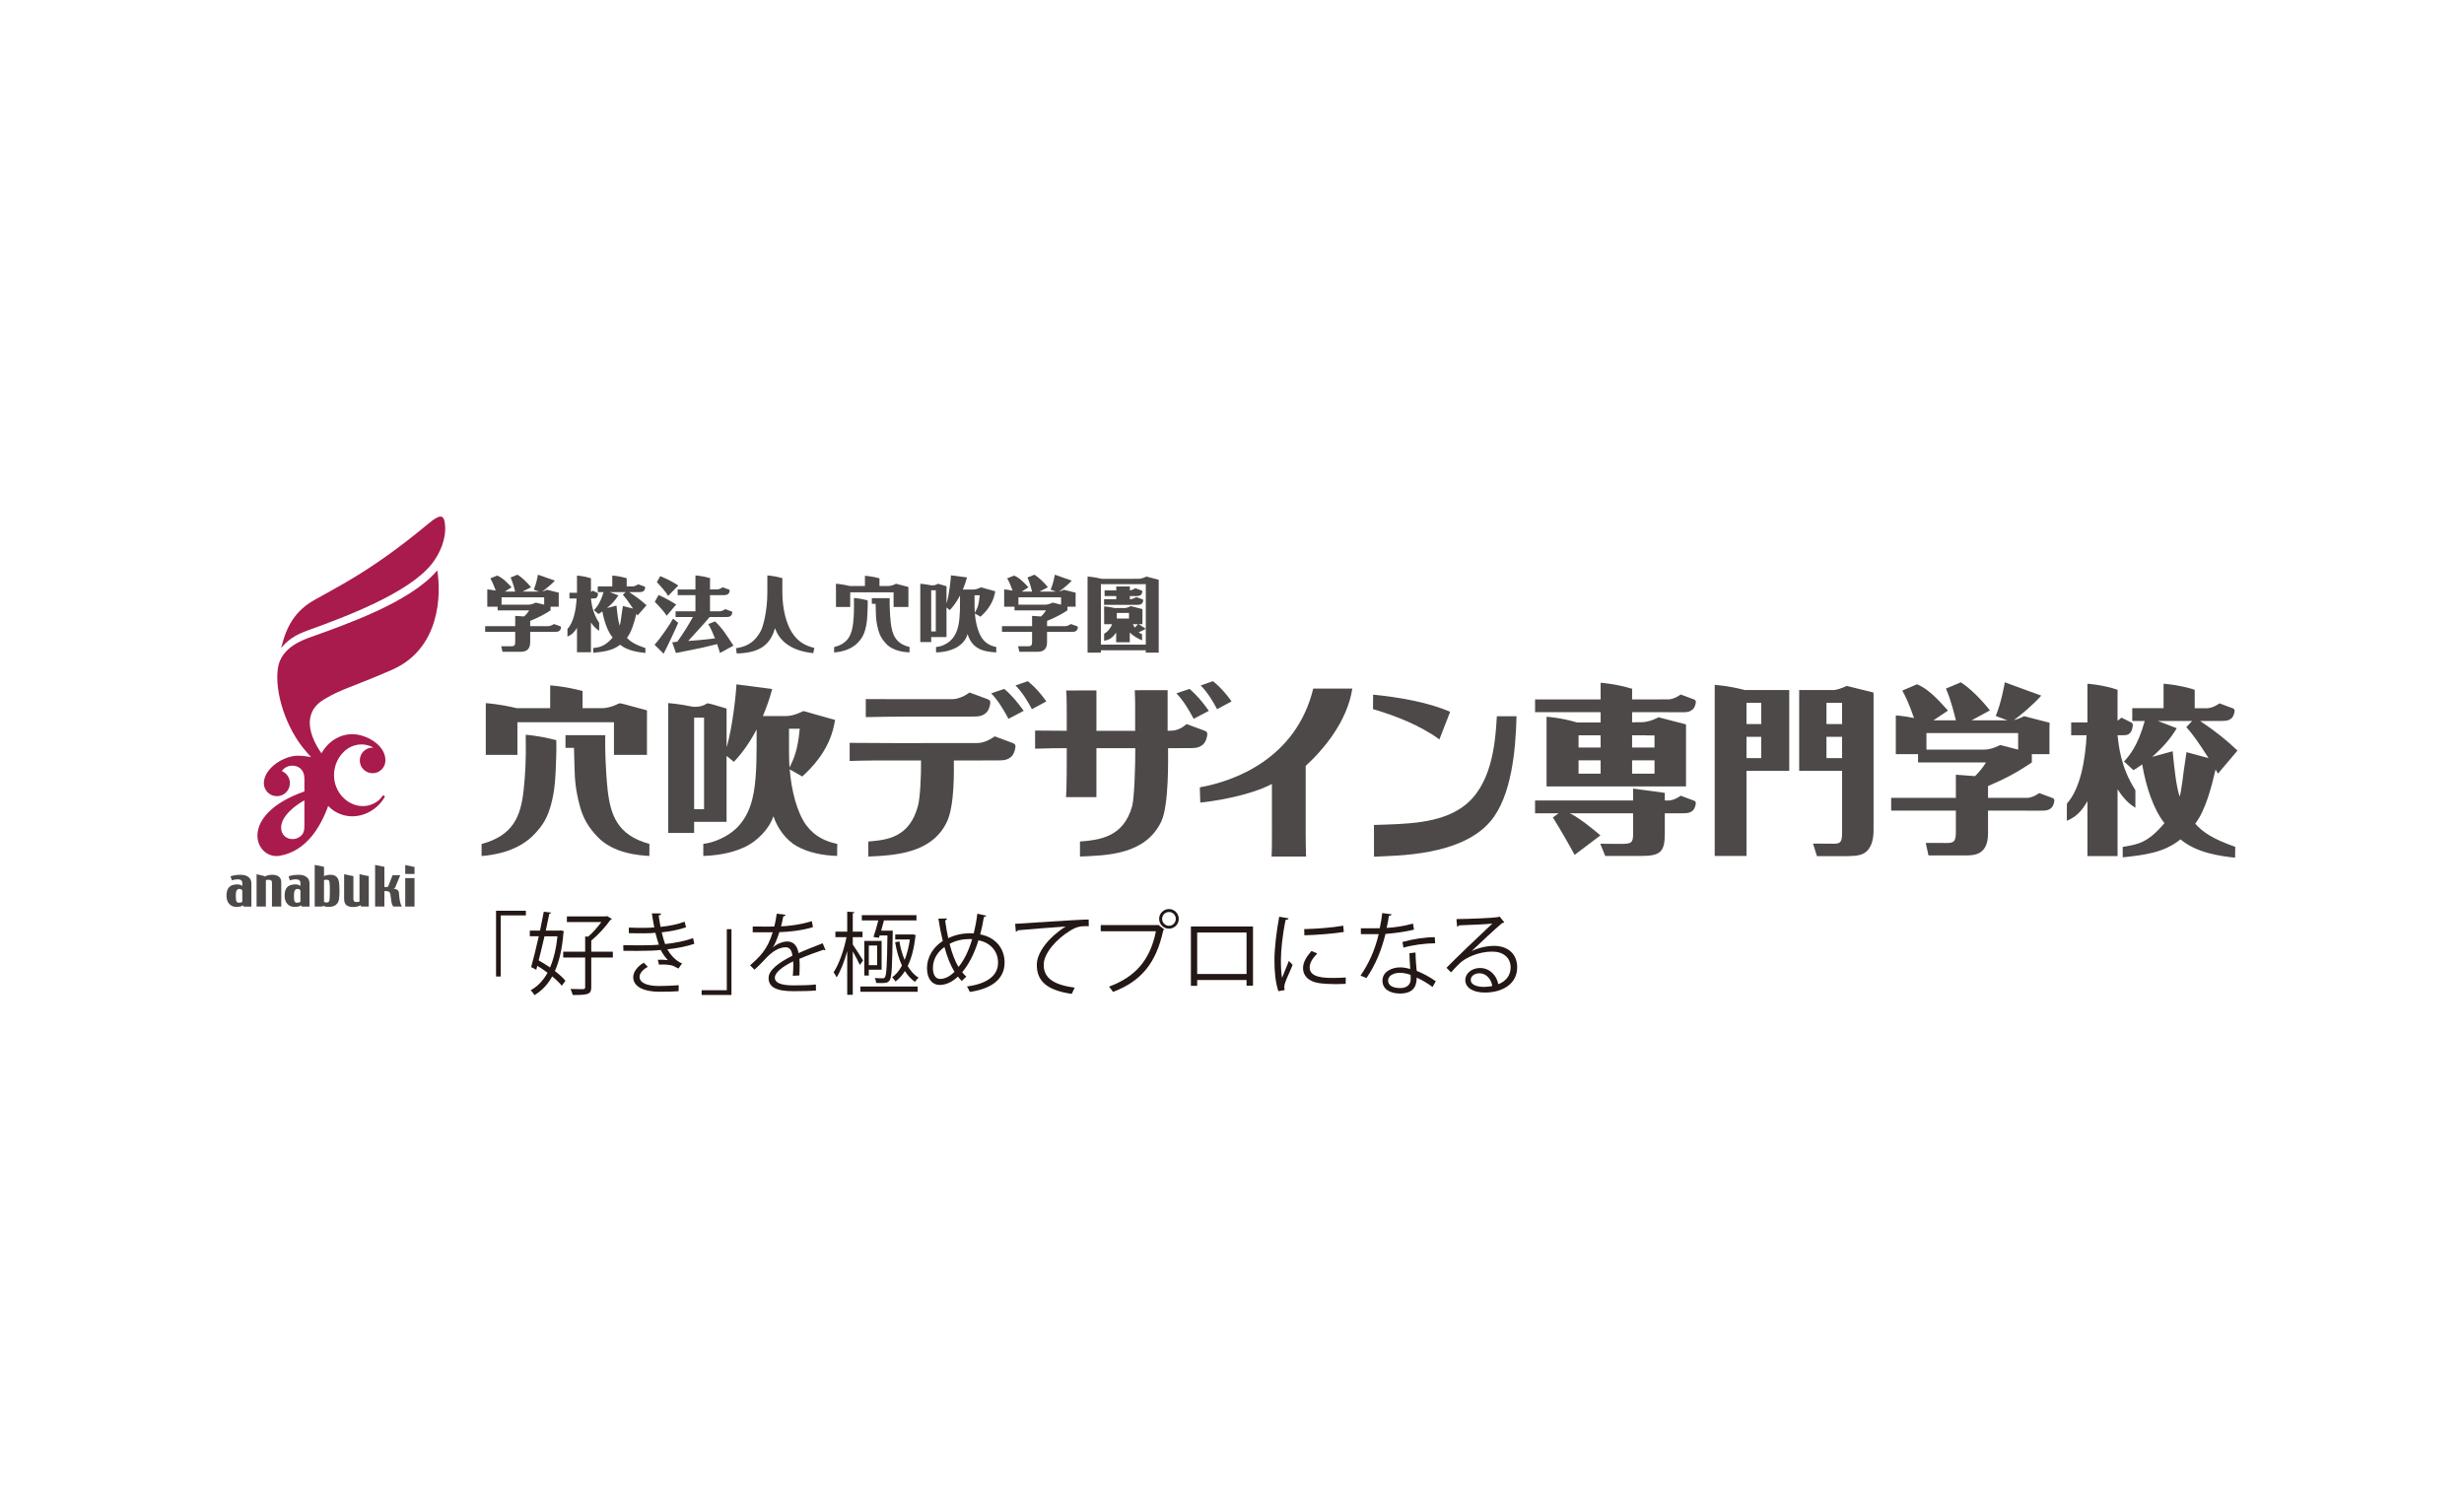 <?xml version="1.0" encoding="UTF-8"?>
<svg id="_x34_46-237" xmlns="http://www.w3.org/2000/svg" width="282" height="173" version="1.1" viewBox="0 0 282 173">
  <!-- Generator: Adobe Illustrator 29.7.1, SVG Export Plug-In . SVG Version: 2.1.1 Build 8)  -->
  <defs>
    <style>
      .st0 {
        fill: #4c4948;
      }

      .st1 {
        fill: #231815;
      }

      .st2 {
        fill: #a91b4c;
      }
    </style>
  </defs>
  <g>
    <g>
      <g>
        <path class="st0" d="M136.127,78.84l-1.491.505c.834.852,1.539,2.088,1.976,2.916l1.74-.912c-.689-.955-1.346-1.78-2.226-2.509Z"/>
        <path class="st0" d="M140.949,80.265c-.69-.955-1.242-1.583-2.124-2.312l-1.406.488c.834.85,1.435,1.889,1.872,2.718l1.657-.894Z"/>
        <path class="st0" d="M114.931,78.84l-1.49.505c.834.852,1.539,2.088,1.976,2.916l1.741-.912c-.69-.955-1.346-1.78-2.226-2.509Z"/>
        <path class="st0" d="M119.752,80.265c-.688-.955-1.241-1.583-2.122-2.312l-1.405.488c.833.85,1.434,1.889,1.873,2.718l1.655-.894Z"/>
        <path class="st0" d="M108.926,82.006h2.284c.824,0,1.21-.046,1.651-.431.307-.268.436-.783.473-1.094.018-.154-.001-.233-.075-.318-.071-.085-.217-.143-.217-.143l-2.081-.769s-.957.746-1.941.764c-3.735.005-9.353,0-9.933-.014v2.068c.887-.024,3.15-.062,4.677-.062h5.163Z"/>
        <path class="st0" d="M115.922,85.037l-2.081-.769s-.957.749-1.943.766c-.196,0-.409,0-.628.003h-.759.003c-4.507.016-12.25.005-13.272-.023v2.074c1.32-.062,3.74-.062,4.316-.062h3.856c.012,1.901-.106,4.252-.353,5.202-.99,3.662-3.555,3.893-5.686,4.078v1.718c2.988-.135,7.288-.327,9.008-3.996.892-1.9.784-5.947.784-7.002h3.194c.096,0,.193,0,.288-.003h1.442c.823,0,1.21-.044,1.651-.428.306-.271.436-.786.471-1.098.018-.152-.001-.233-.073-.316-.073-.083-.217-.143-.217-.143Z"/>
        <path class="st0" d="M137.318,90.104l.052,1.748c3.583-.393,6.627-1.29,8.198-2.132l.003,5.507c0,.539,0,2.316-.042,2.794h3.945c-.021-.478-.041-2.276-.041-2.812v-7.558c2.041-1.87,4.751-5.064,5.337-8.848h-4.471c-1.952,8.012-9.006,10.595-12.98,11.301Z"/>
        <path class="st0" d="M167.405,92.341c-2.695,1.926-6.461,1.953-10.159,2.068l.008,3.632c2.597-.138,9.936-.064,13.322-4.044,2.427-2.856,2.895-8.19,2.987-12.032h-2.249c-.184,3.309-.628,8.032-3.91,10.377Z"/>
        <path class="st0" d="M165.964,81.462c-2.518-1.116-6.078-1.701-8.814-1.966l-.013,1.654c2.608.773,5.388,1.857,7.6,3.47l1.227-3.158Z"/>
        <path class="st0" d="M137.699,85.183c.306-.265.435-.783.472-1.094.018-.153-.001-.232-.075-.315-.072-.086-.217-.144-.217-.144l-2.081-.769s-.758.753-1.741.763c-.137,0-.274.004-.425.004v-4.648c-.958,0-3.756.008-3.756.008.041.664.041,1.986.041,2.108v2.539c-1.256.003-3.177.003-4.433.003v-4.628c-.58,0-3.459.01-3.459.01.062.661.062,2.316.062,2.73v1.882c-1.573-.006-3.224-.012-3.621-.026v2.075c1.057-.048,2.839-.057,3.621-.061v1.489c0,.124,0,3.247-.083,4.113h3.479v-5.602h4.448c.013,1.899-.105,5.655-.353,6.608-.991,3.659-3.846,3.893-5.977,4.078v1.718c2.988-.135,7.461-.157,9.299-3.996.906-1.891.783-7.353.783-8.407h1.185c.089,0,.176-.002.263-.002h.915c.824,0,1.21-.046,1.651-.432Z"/>
      </g>
      <path class="st0" d="M63.67,84.704c-2.179-.552-3.501-.613-3.501-.613v.842l.008.003c.023,1.768-.028,3.481-.25,5.509-.322,2.942-1.172,5.171-4.809,6.142l-.005,1.377c1.555-.122,4.259-.569,6.102-2.554.977-1.04,1.439-1.874,1.818-3.218.487-1.729.542-3.127.625-5.603.029-.838.02-1.27.009-1.777l.002-.107Z"/>
      <path class="st0" d="M59.216,82.653h11.049v3.735h3.779v-4.712c.018-.217-.004-.384-.004-.384l-2.617-.707s-.389-.104-.511-.094c-.121.012-.164.064-.392.163-.373.165-.981.38-1.591.389h-2.256v-1.958h-.003v-.008c-2.046-.55-3.699-.641-3.699-.641v.649h-.003v1.958h-3.828c-2.033-.488-3.542-.575-3.542-.575v.575h-.001v5.344h3.62v-3.735Z"/>
      <path class="st0" d="M69.532,90.283c-.231-2.117-.293-4.942-.263-5.554h-.004c.004-.183.005-.379.005-.595h-4.55v1.454h.971c.005.233.038,1.218.068,2.414.027,1.071.096,2.4.618,4.298.38,1.386.974,2.366,1.971,3.427,1.844,1.986,4.88,2.158,5.971,2.23l.005-1.379c-3.711-1.008-4.471-3.352-4.793-6.295Z"/>
      <path class="st0" d="M92.29,94.455c-1.075-1.451-1.719-3.994-1.908-6.409l1.435.817c1.029-.937,3.03-2.912,3.638-5.866.06-.299.086-.418.107-.553.005-.031.009-.053.009-.053,0,0-2.212-.619-2.571-.722-.36-.103-1.016-.32-1.096-.281-.078.04-.211.121-.57.259-.378.147-.887.299-1.398.299h-2.623c.47-1.17.736-1.865,1.064-3.096l-4.096-.531c0,.739-.45,5.056-1.125,7.188v-4.177c.01-.14.004-.241.004-.241l-1.571-.467s-.609-.155-.655-.131c-.066.034-.103.081-.331.187-.209.098-.512.189-.885.204h-.409c-1.663-.347-2.83-.415-2.83-.415v1.655h.001v13.2h2.962v-1.27h3.713v-7.543l.839.677c.491-.531,1.515-1.638,2.6-3.707v1.906c0,1.355-.029,2.532-.127,3.703-.17,2.027-.593,4.277-2.362,5.859-.872.779-2.329,1.486-3.613,1.63v1.379c2.267-.073,3.809-.553,4.933-1.113,1.195-.6,2.587-1.919,3.096-3.435.433,1.355,1.445,2.734,2.663,3.422,1.366.774,3.092,1.081,4.625,1.122l.013-1.375c-1.402-.282-2.62-.898-3.532-2.124ZM79.442,92.6v-10.472h1.136v10.472h-1.136ZM90.301,85.479v-2.079h1.228c-.244,2.566-.666,3.368-1.166,4.441-.062-.799-.062-1.686-.062-2.362Z"/>
      <path class="st0" d="M193.868,91.625l-1.517-.563s-.61.475-1.277.546h-.541v-.871l-3.624-.489v1.36h-11.223v1.465h2.703l-.666.475c.959,1.538,1.951,3.284,2.487,4.285l2.954-2.229c-.842-.724-2.425-2.017-3.503-2.531h7.248v2.267c0,1.135-.157,1.236-1.489,1.236-1.331,0-2.275-.022-2.275-.022l.572,1.404h4.053c2.273,0,2.763-.453,2.763-2.579v-2.306h1.997c.602,0,.884-.032,1.205-.313.224-.197.318-.571.345-.799.014-.113-.001-.169-.054-.232-.054-.06-.159-.104-.159-.104Z"/>
      <path class="st0" d="M193.868,80.042l-1.517-.564s-.716.561-1.443.561h-.989l.002.005h-3.129v-.6l.002-.618c-1.958-.595-3.605-.687-3.605-.687v1.905h-7.502v1.461h7.502v1.176h-2.693c-1.91-.566-3.495-.655-3.495-.655v7.971h15.96v-6.736h-.002c.015-.208-.004-.362-.004-.362l-3.139-.813s-.994.569-1.985.569c-.2,0-.587,0-1.038.003v-1.153h4.072l.005.007h1.666c.6,0,.88-.053,1.202-.337.224-.194.318-.571.345-.798.014-.114-.001-.172-.054-.233-.054-.061-.159-.103-.159-.103ZM183.188,88.537h-2.526v-1.526h2.526v1.526ZM183.188,85.546h-2.526v-1.399h2.526v1.399ZM189.357,88.537h-2.565v-1.526h2.565v1.526ZM186.791,85.546v-1.399h1.608l.051.017h.906v1.382h-2.565Z"/>
      <path class="st0" d="M196.248,78.381v.585h-.003v18.987h3.64v-9.737h4.89v-9.25h-5.101c-1.895-.505-3.425-.585-3.425-.585ZM201.571,86.755h-1.687v-2.431h1.687v2.431ZM201.571,82.863h-1.687v-2.431h1.687v2.431Z"/>
      <path class="st0" d="M214.405,79.248l-3.059-.755s-.641.344-1.396.474h-4.037v.057h-.029l.029.012v9.181h4.912v6.999c0,1.071-.144,1.34-.884,1.34-.576,0-2.447-.017-2.447-.017l.452,1.439h3.023c.842,0,1.727,0,2.283-.288.924-.476,1.172-1.61,1.172-2.683v-15.563h-.008c-.001-.117-.01-.198-.01-.198ZM210.824,86.755h-1.789v-2.431h1.789v2.431ZM210.824,82.863h-1.789v-2.431h1.789v2.431Z"/>
      <path class="st0" d="M234.9,91.323l-1.519-.564s-.604.469-1.267.547h-4.588v-1.349c1.979-.846,3.272-1.526,5.013-2.701v-.948h2.017v-3.14c.034-.251.009-.454.009-.454l-2.913-.755s-.522.298-1.17.446c.706-.475,2.345-1.887,3.135-2.796l-4.171-1.526c-.078.451-.411,2.327-1.037,3.852l1.331.497h-4.092l2.094-1.134c-1-1.257-2.212-2.493-3.33-3.214l-1.704.721c.606,1.339,1.077,3.381,1.136,3.628h-2.566l1.665-1.112c-.686-.724-2.018-2.392-3.545-3.012l-1.683.725c.442.775.835,1.706,1.338,3.136-1.218-.248-2.08-.298-2.08-.298v.562h-.002v3.876h2.545v.948h7.774c-.293.474-.703,1.029-1.253,1.565l-2.193-.164v2.649h-7.404v1.462h7.404v2.526c0,1.031-.275,1.175-1.038,1.175-.627,0-2.408-.004-2.408-.004l.313,1.429h4.172c.999,0,2.643,0,2.643-2.517v-2.609h4.37v.003h1.666c.6,0,.885-.031,1.203-.314.226-.195.319-.571.348-.799.012-.113-.002-.172-.054-.232-.053-.064-.16-.104-.16-.104ZM220.475,83.893h10.498v1.897l-2.057-.532s-.925.53-1.844.53c-.65,0-3.458.002-3.458.002h.002-3.14v-1.897Z"/>
      <path class="st0" d="M251.241,94.263c1.195-1.567,1.859-4.207,2.33-6.207.155.291.176.331.273.474l2.232-2.635c-1.312-1.24-2.468-2.168-4.269-3.383h2.238l.007-.006h.143c.6,0,.882-.034,1.205-.314.222-.196.318-.572.343-.8.014-.112,0-.169-.055-.232-.052-.062-.158-.103-.158-.103l-1.518-.565s-.668.523-1.372.556h-1.46v-1.943l-.005-.003v-.167c-1.904-.596-3.551-.687-3.551-.687v.14h-.008v2.658h-3.583v1.464h1.429c-.803,2.908-1.783,3.979-2.37,4.638l1.078.991c.352-.208.569-.351.999-.661.449,2.618,1.312,5.176,2.547,6.722-1.999,2.371-3.14,2.431-4.777,2.722l.006,1.193c2.326-.263,4.654-.472,6.61-2.059,1.861,1.565,4.498,1.902,6.243,2.1l.025-1.241c-2.508-.876-3.72-1.664-4.582-2.655ZM249.929,88.2c-.041.207-.256,2.271-.472,2.971-.411-1.256-.606-3.239-.801-5.198l-2.351.642c1.094-.949,2.074-2.019,2.82-3.276l-2.155-.826h3.917l-.667.701c.667.74,1.253,1.525,2.546,3.544l-2.525-.68c-.059.33-.274,1.816-.313,2.123Z"/>
      <path class="st0" d="M244.391,92.444v-2.017c-1.744-2.7-1.906-5.233-2.042-6.265v-.021h.578c.452,0,.664-.034.906-.315.168-.196.24-.573.26-.8.009-.112,0-.169-.04-.229-.04-.062-.118-.107-.118-.107l-1.144-.562s-.183.189-.442.346v-2.924l.004-.614c-1.802-.596-3.448-.687-3.448-.687v.14h-.003v4.285h-1.859v1.466h1.762c-.04,1.163-.244,2.936-.598,4.324-.352,1.386-.886,2.661-1.654,3.496l-.012,1.971c.996-.413,1.655-1.009,2.362-2.247v6.289h3.448v-7.65c.743,1.154,1.316,1.662,2.042,2.12Z"/>
      <g>
        <g>
          <path class="st2" d="M33.369,73.051c.576-.4,1.141-.653,2.046-.977,3.861-1.396,11.44-4.193,14.051-7.604.878-1.149,1.627-2.781,1.463-4.457-.114-1.178-.585-1.178-1.866-.112-6.548,5.444-10.356,7.197-13.118,8.783-2.124,1.219-3.161,2.911-3.769,5.499.275-.371.655-.761,1.192-1.132Z"/>
          <path class="st2" d="M50.039,65.281c-3.089,3.675-10.714,6.268-14.473,7.628-.859.31-3.378,1.157-3.751,3.504-.432,2.733.897,6.943,3.216,9.59l.565.643-.335-.057c-.346-.062-.725-.107-1.137-.107-1.629,0-3.704,1.339-3.911,2.898-.013.079-.019.159-.019.243,0,.825.667,1.494,1.492,1.494.826,0,1.494-.669,1.494-1.494,0-.623-.382-1.158-.925-1.381.345-.501.886-.62,1.172-.62.641,0,1.412.346,1.412,1.529v1.42c-7.745,2.733-5.636,7.855-2.828,7.366,2.997-.519,4.645-3.209,5.55-5.707.785.855,1.86,1.191,2.765,1.191.311,0,.617-.037.914-.109,1.122-.267,2.139-1.011,2.756-2.039.019-.025.033-.054.034-.092.002-.081-.066-.147-.146-.147-.057,0-.098.029-.128.079-.039.061-.259.344-.391.458-.52.428-1.159.679-1.852.679-1.738,0-3.287-1.581-3.287-3.529,0-.354.047-.696.133-1.017.256-.881.801-1.632,1.522-2.088.444-.271.952-.422,1.491-.422.499,0,.971.133,1.39.364-.913-.061-1.586.652-1.586,1.463,0,.864.697,1.468,1.468,1.468.811,0,1.467-.657,1.467-1.468,0-1.826-2.287-3.001-3.785-3.001-1.491,0-2.798.875-3.541,2.186-1.282-1.847-2.336-4.565.287-6.157,2.02-1.231,3.292-1.42,7.809-3.403,5.479-2.407,5.627-8.57,5.16-11.365ZM34.838,94.424c0,.485-.019,1.091-.663,1.422-.205.111-.428.181-.694.181-.764,0-1.306-.544-1.306-1.305,0-1.332,1.603-2.543,2.663-3.135v2.837Z"/>
        </g>
        <g>
          <path class="st0" d="M27.577,103.278c-.071.021-.145.032-.221.032-.139,0-.233-.049-.289-.143-.053-.099-.081-.312-.081-.648,0-.286.032-.488.097-.608.067-.118.173-.18.319-.18.087,0,.158.018.213.049.055.031.094.078.116.138v1.276c-.031.031-.083.059-.155.082ZM28.771,101.101c0-.311-.109-.554-.328-.727-.218-.174-.519-.26-.898-.26-.217,0-.424.01-.619.039-.196.029-.38.074-.55.138l.171.457s.114-.043.244-.072c.131-.029.282-.043.456-.043.156,0,.276.036.36.112.083.072.125.167.125.286v.368c-.048-.053-.124-.102-.225-.135-.1-.036-.215-.053-.344-.053-.427,0-.74.107-.94.312-.2.209-.3.535-.3.975,0,.405.104.718.312.946.208.229.477.34.808.34.178,0,.329-.013.455-.042.127-.029.226-.072.3-.129l.105.137h.867v-2.648Z"/>
          <path class="st0" d="M32.188,103.749h-1.063v-2.773c0-.099-.033-.174-.1-.223-.066-.049-.155-.072-.269-.072-.051,0-.108.003-.172.01-.062.008-.115.018-.157.034v3.023h-1.063v-3.706l.822.198.114.067c.148-.073.287-.123.417-.153.129-.029.277-.042.445-.042.323,0,.575.072.755.215.18.143.27.35.27.617v2.804Z"/>
          <path class="st0" d="M34.231,103.278c-.073.021-.146.032-.222.032-.137,0-.234-.049-.288-.143-.055-.099-.083-.312-.083-.648,0-.286.034-.488.099-.608.065-.118.171-.18.318-.18.087,0,.157.018.213.049.057.031.094.078.116.138v1.276c-.031.031-.081.059-.153.082ZM35.423,101.101c0-.311-.109-.554-.329-.727-.219-.174-.518-.26-.897-.26-.217,0-.424.01-.619.039-.196.029-.38.074-.55.138l.144.461s.14-.047.271-.076c.131-.029.282-.043.455-.043.158,0,.279.036.361.112.084.072.124.167.124.286v.368c-.049-.053-.123-.102-.225-.135-.1-.036-.214-.053-.344-.053-.427,0-.74.107-.939.312-.199.209-.3.535-.3.975,0,.405.103.718.312.946.207.229.477.34.807.34.177,0,.33-.013.457-.042.126-.029.226-.072.3-.129l.105.137h.867v-2.648Z"/>
          <path class="st0" d="M37.742,102.516c-.007.226-.017.377-.025.445-.013.115-.049.199-.104.25-.057.05-.131.075-.223.075-.071,0-.133-.006-.187-.021-.053-.014-.093-.031-.122-.055v-2.492c.051-.013.098-.022.143-.03.044-.005.087-.008.128-.008.115,0,.202.018.258.057.058.04.094.128.107.273.013.146.021.291.028.433.006.14.008.383.008.497,0,.152-.004.343-.012.574ZM38.835,101.319c-.012-.164-.026-.297-.044-.402-.046-.268-.15-.468-.311-.604-.16-.135-.38-.2-.658-.2-.155,0-.299.013-.431.044-.134.031-.236.073-.309.122v-1.081l-1.064-.216v4.766h.88l.073-.094c.091.042.184.078.279.096.095.023.225.031.388.031.343,0,.614-.078.813-.239.199-.161.316-.383.349-.662.021-.164.035-.318.042-.462.009-.147.012-.307.012-.485,0-.172-.005-.454-.018-.614Z"/>
          <path class="st0" d="M42.207,103.749h-.868l-.082-.155c-.08.064-.2.113-.357.15-.158.035-.319.055-.481.055-.357,0-.617-.076-.785-.224-.167-.15-.25-.385-.25-.704v-2.82l1.062.216v2.649c0,.109.031.186.09.238.06.049.145.073.258.073.061,0,.123-.004.185-.012.062-.006.118-.02.164-.04v-3.124l1.063.216v3.482Z"/>
          <path class="st0" d="M45.023,103.741c-.244-.242-.242-.709-.285-.971-.065-.397-.029-.547-.213-.71-.066-.057-.16-.078-.272-.078h-.26v1.767h-1.063v-4.766l1.063.216v2.321h.23c.066,0,.116-.012.152-.034.036-.023.064-.066.083-.127l.471-1.201h.879l-.483,1.165c-.055.167-.105.271-.148.307-.043.038-.105.064-.183.079.214,0,.38.047.496.142.116.095.175.226.175.4,0,0,.046,1.096.331,1.498l-.975-.006Z"/>
          <path class="st0" d="M47.44,100.017h-1.062v-1.016l1.062.217v.799ZM47.44,103.749h-1.062v-3.261h1.062v3.261Z"/>
        </g>
      </g>
    </g>
    <g>
      <path class="st0" d="M90.598,72.321c-.614-1.003-1.06-2.635-1.06-4.579v-1.501l-.002-.002v-.08c-.948-.265-1.711-.306-1.711-.306v.1h-.002v1.833c0,2.191-.503,3.967-.75,4.418-.854,1.584-1.943,1.823-2.836,1.981l.078.598c2.987-.06,3.899-1.283,4.388-2.891.596,1.742,2.226,2.641,4.379,2.854l.114-.598c-.793-.201-1.812-.544-2.599-1.827"/>
      <path class="st0" d="M77.627,67.006c-.615-.403-1.2-.715-2.064-1.072l-.385.676c.385.459.982,1.038,1.285,1.588l1.164-1.192Z"/>
      <path class="st0" d="M77.388,69.179c-.46-.295-1.466-.862-2.018-1.083l-.431.778c.376.377,1.099,1.14,1.358,1.597l1.091-1.293Z"/>
      <path class="st0" d="M77.03,70.8c-.412.735-1.439,2.249-2.118,2.984l1.036,1.027c.357-.668,1.403-2.882,1.669-3.534l-.588-.477Z"/>
      <path class="st0" d="M81.057,71.418c.31.51.551,1.079.768,1.64-1.152.165-3.065.295-3.065.295,0,0,2.035-2.206,2.46-2.741h1.867c.278,0,.411-.017.557-.141.108-.087.151-.256.163-.357.005-.05-.002-.074-.025-.104-.026-.028-.073-.044-.073-.044l-.005-.002.005-.004h-.017l-.689-.247s-.3.223-.621.247h-1.123v-1.853h1.658l.004-.004c.189-.007.307-.034.43-.137.103-.087.149-.254.16-.355.006-.05,0-.076-.025-.104-.024-.026-.073-.046-.073-.046l-.016-.004h-.002l-.689-.247s-.294.219-.61.247h-.836v-1.023h.006v-.275c-.907-.265-1.673-.306-1.673-.306v1.605h-2.035v.65h2.035v1.853h-2.273v.652h1.979c-.621,1.12-1.093,1.861-1.784,2.821-.218.03-.407.067-.582.074l.431,1.22.029-.007s.101-.02.109-.02c.112-.026.368-.084,2.686-.54.047-.011,1.589-.375,1.883-.45.182.505.264.789.329,1.018l1.541-.843c-.733-1.11-1.146-1.846-2.097-2.771l-.782.305Z"/>
      <path class="st0" d="M64.105,71.665l-.706-.251s-.283.21-.595.243h-2.127v-.602c.92-.377,1.519-.678,2.333-1.203v-.422h.935v-1.398c.017-.11.003-.203.003-.203l-1.354-.336s-.24.134-.542.199c.325-.212,1.089-.837,1.458-1.244l-1.94-.68c-.036.2-.192,1.038-.482,1.716l.618.221h-1.902l.972-.505c-.463-.561-1.028-1.112-1.547-1.432l-.793.319c.284.598.501,1.506.528,1.618h-1.191l.774-.496c-.318-.321-.939-1.066-1.648-1.341l-.782.321c.203.346.388.763.62,1.398-.564-.111-.967-.134-.967-.134v.251h-.001v1.725h1.183v.422h3.617c-.136.212-.328.459-.584.698l-1.02-.072v1.179h-3.441v.652h3.441v1.124c0,.46-.126.526-.481.526-.291,0-1.12-.004-1.12-.004l.145.635h1.942c.462,0,1.227,0,1.227-1.12v-1.161h2.806c.279,0,.411-.013.563-.139.103-.087.146-.254.158-.355.006-.05,0-.078-.025-.104-.024-.026-.073-.046-.073-.046M57.4,68.358h4.88v.843l-.958-.238s-.43.234-.857.234c-.302,0-1.608.004-1.608.004h.002-1.46v-.843Z"/>
      <path class="st0" d="M123.265,71.665l-.707-.251s-.284.21-.594.243h-2.129v-.602c.919-.377,1.521-.678,2.332-1.203v-.422h.936v-1.4c.018-.11.004-.201.004-.201l-1.354-.336s-.243.134-.544.199c.327-.212,1.089-.837,1.458-1.244l-1.94-.68c-.036.2-.19,1.038-.482,1.716l.619.221h-1.903l.974-.505c-.465-.561-1.03-1.112-1.547-1.432l-.793.319c.281.598.501,1.506.528,1.618h-1.193l.775-.496c-.321-.321-.94-1.066-1.648-1.341l-.786.321c.207.346.391.763.622,1.398-.564-.111-.966-.134-.966-.134v1.976h1.183v.422h3.615c-.137.212-.33.459-.584.698l-1.019-.072v1.179h-3.443v.652h3.443v1.124c0,.46-.126.526-.483.526-.291,0-1.12-.004-1.12-.004l.145.635h1.942c.462,0,1.227,0,1.227-1.12v-1.161h2.808c.278,0,.411-.013.559-.139.105-.087.148-.254.16-.355.006-.05,0-.078-.023-.104-.026-.026-.073-.046-.073-.046M116.557,68.358h4.882v.843l-.959-.238s-.428.234-.856.234c-.301,0-1.607.004-1.607.004h-1.46v-.843Z"/>
      <path class="st0" d="M99.306,68.711c-.981-.251-1.573-.277-1.573-.277v.377h.004c.012.791.009,1.521-.09,2.433-.144,1.324-.533,2.414-2.183,2.804l-.004.618c.698-.054,1.916-.255,2.745-1.146.438-.468.644-.843.815-1.448.217-.778.244-1.404.28-2.516.014-.377.01-.576.004-.8l.002-.045Z"/>
      <path class="st0" d="M101.941,71.214c-.105-.949-.134-2.219-.119-2.494h-.002c0-.082.002-.171.002-.266h-2.043v.65h.434c.002.097.016.542.032,1.086.01.481.041,1.077.279,1.931.171.622.436,1.064.884,1.541.827.893,2.194.969,2.683.999l.004-.618c-1.652-.39-2.009-1.506-2.153-2.83"/>
      <path class="st0" d="M95.677,69.465h1.628v-1.677h4.964v1.677h1.698v-2.117c.007-.098,0-.175,0-.175l-1.418-.366s-.428.247-.865.256h-1.031v-.882c-.92-.247-1.663-.29-1.663-.29v.291h-.001v.88h-1.733c-.912-.217-1.586-.258-1.586-.258v.745l.007-.002v1.916Z"/>
      <path class="st0" d="M130.184,69.221c.229-.004.354-.024.491-.137.103-.087.147-.255.161-.357.006-.05,0-.074-.028-.1-.022-.03-.072-.048-.072-.048l-.706-.251s-.297.223-.617.247h-.102v-.358h.755l.004-.004c.241-.004.368-.022.509-.139.103-.087.147-.254.16-.357.005-.048-.002-.076-.026-.102-.024-.028-.074-.046-.074-.046l-.705-.251s-.302.223-.622.245v-.446h-1.557v.45h-1.337v.65h1.337v.358h-1.395v.65h3.824v-.004Z"/>
      <path class="st0" d="M130.321,71.435h.431v-1.558c.009-.097,0-.167,0-.167l-1.332-.347s-.271.152-.593.217h-1.275c-.718-.154-1.186-.184-1.186-.184v.745h.004v1.294h.894c-.046.28-.467.882-.898,1.088v.802c.679-.106,1.006-.41,1.378-.925v1.099h1.559v-1.12c.319.371,1.02.749,1.406.906l-.003-.706c-.095-.05-.211-.071-.385-.226.137-.065.604-.232.806-.405l-.806-.514ZM129.212,70.785h-1.395v-.635h1.395v.635ZM129.873,71.821c-.057-.084-.112-.176-.213-.386h.57c-.047.056-.147.193-.357.386"/>
      <path class="st0" d="M132.614,66.349l-1.417-.368s-.449.258-.897.258c-.314,0-1.681.002-1.681.002l.017.004h-2.524c-.936-.229-1.64-.269-1.64-.269v.269h-.002v8.446h1.524v-.271h5.139v.271h1.479v-8.151c.01-.108,0-.191,0-.191M131.135,72.655l-.002.537.002.576h-5.139v-6.912h5.139v5.799Z"/>
      <path class="st0" d="M112.431,73.09c-.484-.65-.772-1.796-.857-2.878l.643.368c.462-.422,1.364-1.311,1.634-2.637.031-.152.044-.2.054-.273l-1.635-.459s-.451.258-.899.258h-1.176c.211-.524.331-.836.478-1.389l-1.84-.24c0,.331-.202,2.273-.507,3.227v-1.811c.014-.095.002-.171.002-.171l-.991-.28s-.215.178-.575.186h-.164c-.745-.154-1.268-.186-1.268-.186v.184h-.005v6.49h1.249v-.572h1.751v-3.389l.378.305c.22-.238.68-.735,1.167-1.664v.854c0,.609-.012,1.14-.058,1.666-.075.908-.277,1.961-1.073,2.674-.393.347-.977.641-1.61.691v.618c1.019-.03,1.711-.247,2.215-.498.538-.271,1.186-.798,1.39-1.61.221.728.61,1.283,1.201,1.623.609.355,1.363.442,2.086.485l-.003-.618c-.63-.126-1.177-.401-1.588-.954M106.574,72.256v-4.732l.042.028h.484v4.704h-.526ZM111.536,69.197v-1.073h.59c-.11,1.151-.232,1.424-.561,1.993-.029-.357-.029-.615-.029-.919"/>
      <path class="st0" d="M72.96,70.441l1.033-1.174c-.608-.55-1.143-.96-1.979-1.502h1.038l.002-.004h.067c.279,0,.411-.015.559-.139.102-.087.146-.254.159-.355.006-.05,0-.078-.025-.104-.025-.026-.071-.047-.071-.047l-.706-.249s-.31.232-.638.245h-.674v-.864l-.002-.002v-.074c-.883-.266-1.646-.305-1.646-.305v.063l-.003-.002v1.183h-1.661v.652h.661c-.372,1.293-.826,1.77-1.097,2.065l.5.436c.162-.089.263-.152.463-.293.209,1.166.608,2.303,1.179,2.992-.926,1.057-1.53,1.103-2.241,1.207l.032.535c1.076-.117,2.155-.212,3.061-.916.864.698,2.085.845,2.893.936l.004-.555c-1.162-.388-1.717-.739-2.114-1.177.551-.698.861-1.876,1.08-2.763.071.13.079.147.126.21M71.289,69.351c-.026.147-.126.806-.143.947-.019.089-.12,1.008-.217,1.32-.192-.563-.284-1.441-.374-2.314l-1.088.284c.508-.422.962-.897,1.306-1.456l-.998-.368h1.816l-.308.31c.308.332.578.68,1.178,1.577l-1.172-.301Z"/>
      <path class="st0" d="M68.578,72.183v-.897c-.805-1.203-.883-2.329-.946-2.787v-.009h.267c.211,0,.308-.015.421-.139.077-.087.11-.254.121-.357.004-.05,0-.074-.02-.102-.016-.028-.053-.046-.053-.046l-.53-.251s-.086.08-.205.15v-1.296l.001-.275c-.833-.266-1.596-.305-1.596-.305v.063l-.003-.002v1.909h-.862v.65h.817c-.018.518-.112,1.307-.276,1.922-.163.618-.41,1.187-.767,1.558l-.005.878c.462-.187.767-.451,1.093-1.003v2.799h1.598v-3.404c.345.514.611.739.946.943"/>
    </g>
  </g>
  <g>
    <path class="st1" d="M56.772,111.752v-7.526h3.414v.533h-2.881v6.993h-.533Z"/>
    <path class="st1" d="M64.161,106.471l.389.103-.061.144c-.144,1.815-.472,3.271-.984,4.409.502.389.933.769,1.21,1.117l-.42.564c-.256-.328-.646-.697-1.097-1.066-.523.953-1.21,1.651-2.03,2.142-.092-.174-.287-.42-.431-.564.769-.41,1.415-1.077,1.928-2-.379-.287-.779-.554-1.169-.789l-.123.451-.584-.308c.256-.902.574-2.204.872-3.527h-1.026v-.646h1.169c.164-.769.308-1.507.431-2.163l.841.102c-.01.072-.072.114-.205.124-.113.584-.256,1.251-.41,1.938h1.579l.123-.031ZM62.315,107.149c-.215.953-.451,1.917-.667,2.758.431.236.872.523,1.302.811.41-.954.707-2.143.851-3.568h-1.487ZM70.139,108.912v.666h-2.471v3.394c0,.79-.308.913-2.122.893-.041-.185-.154-.482-.256-.687.492.01.943.021,1.23.021.349,0,.451,0,.451-.215v-3.405h-2.512v-.666h2.512v-1.743l.339.021c.533-.452,1.097-1.097,1.517-1.672h-3.948v-.646h4.471l.134-.041.544.338c-.031.052-.103.083-.164.103-.534.759-1.415,1.733-2.195,2.369v1.272h2.471Z"/>
    <path class="st1" d="M79.465,108.009c-.923.318-2.041.513-3.097.636.318.554.943,1.323,1.692,1.61l-.41.584c-.144-.072-.41-.195-.594-.307-.226-.083-.728-.154-1.21-.154-.144,0-.287.011-.42.021l-.144-.564c.349-.02.851,0,1.148.042-.277-.298-.605-.739-.81-1.159-.687.072-1.446.103-2.748.103-.502,0-1.066,0-1.528-.011l-.01-.645c.461.01,1.056.02,1.569.02.841,0,1.672,0,2.502-.072-.113-.318-.277-.903-.4-1.363-.41.041-.872.061-1.292.061-.554,0-1.261,0-1.743-.02v-.636c.615.031,1.292.031,1.733.031.369,0,.789-.02,1.179-.051-.092-.472-.195-1.036-.277-1.61l1.056.01c0,.123-.092.195-.277.225.061.441.133.913.215,1.312.964-.092,1.999-.297,2.748-.594l.174.635c-.749.277-1.764.472-2.789.584.133.544.267,1.025.39,1.343,1.087-.113,2.266-.348,3.199-.676l.144.645ZM77.66,113.434c-.564.041-1.241.062-2.256.062-1.661-.011-2.953-.544-2.933-1.702.01-.604.544-1.251,1.21-1.62l.461.472c-.595.317-.943.748-.943,1.138,0,.728.903,1.045,2.205,1.056.769,0,1.579-.041,2.276-.093l-.02.687Z"/>
    <path class="st1" d="M83.715,106.338v7.527h-3.414v-.544h2.881v-6.983h.533Z"/>
    <path class="st1" d="M94.475,108.727c-.02.01-.041.021-.062.021-.061,0-.113-.031-.154-.062-.779.256-1.917.676-2.769,1.046.02.235.031.502.031.8,0,.327-.01.697-.031,1.097l-.749.041c.031-.369.051-.841.051-1.241,0-.154,0-.297-.01-.411-1.158.564-2.102,1.252-2.102,1.867,0,.594.708.882,2.122.882.995,0,1.918-.021,2.574-.103l.01.687c-.605.062-1.528.082-2.584.082-1.969,0-2.84-.472-2.84-1.518,0-.902,1.189-1.773,2.727-2.542-.061-.646-.349-.964-.759-.964-.749,0-1.528.421-2.451,1.446-.287.318-.687.718-1.128,1.118l-.502-.503c1.025-.903,1.989-1.764,2.584-3.784l-.574.01h-1.712v-.666c.625.01,1.353.01,1.774.01l.698-.01c.113-.472.205-.913.277-1.466l1.005.123c-.02.103-.103.164-.256.185-.072.411-.164.769-.256,1.138.697-.01,2.194-.174,3.527-.594l.123.687c-1.282.4-2.83.544-3.845.574-.246.769-.502,1.384-.738,1.732h.01c.451-.4,1.128-.666,1.651-.666.697,0,1.138.503,1.272,1.333.861-.39,1.948-.811,2.768-1.128l.318.779Z"/>
    <path class="st1" d="M97.598,108.092c.277.389,1.015,1.548,1.179,1.825l-.369.513c-.144-.339-.513-1.025-.81-1.549v4.963h-.636v-4.994c-.328,1.169-.759,2.297-1.21,2.995-.082-.174-.246-.431-.349-.574.595-.882,1.2-2.574,1.477-4.019h-1.272v-.636h1.354v-2.287l.83.062c-.01.062-.061.113-.195.134v2.091h1.118v.636h-1.118v.841ZM98.469,113.496v-.595h6.552v.595h-6.552ZM100.592,107.322l-.625-.092c.185-.513.389-1.251.554-1.897h-1.887v-.605h6.255v.605h-3.723c-.102.39-.215.79-.318,1.169h1.005l.328.01c0,.062,0,.144-.01.225-.061,3.897-.102,5.086-.349,5.445-.205.297-.441.318-1.005.318-.174,0-.359,0-.544-.011-.01-.164-.061-.41-.164-.564.4.031.769.031.943.031.103,0,.174-.031.236-.134.164-.246.236-1.415.277-4.768h-.892l-.082.266ZM100.899,107.681v3.292h-1.467v.666h-.513v-3.958h1.979ZM100.387,110.45v-2.245h-.954v2.245h.954ZM104.181,106.943c.154,0,.174,0,.287-.01l.349.082c-.01.051-.031.093-.051.123-.144,1.364-.441,2.512-.882,3.415.339.574.749,1.035,1.251,1.333-.133.113-.328.328-.41.482-.451-.308-.841-.728-1.158-1.241-.308.492-.667.892-1.077,1.2-.082-.154-.256-.359-.39-.482.431-.298.81-.749,1.128-1.343-.359-.769-.615-1.682-.779-2.666l.482-.103c.133.759.328,1.487.605,2.122.267-.666.472-1.456.595-2.338h-1.672v-.574h1.723Z"/>
    <path class="st1" d="M112.871,104.79c-.02.093-.134.134-.267.154-.113.708-.256,1.384-.42,1.99,1.794.338,2.789,1.641,2.789,3.219,0,1.825-1.384,2.994-3.978,3.363-.103-.215-.215-.441-.328-.625,2.266-.297,3.558-1.22,3.558-2.717,0-1.241-.789-2.287-2.246-2.564-.482,1.58-1.138,2.799-1.856,3.65.133.185.308.349.472.503l-.523.503c-.154-.154-.297-.318-.441-.503-.667.636-1.395.953-2.081.953-.903,0-1.456-.769-1.456-1.886,0-1.395.769-2.471,1.805-3.148-.195-.779-.359-1.63-.503-2.553l.984-.02c-.01.092-.072.195-.215.225.103.707.215,1.394.359,2.031,1.128-.564,2.215-.564,2.676-.564.082,0,.174,0,.246.01.164-.676.308-1.435.41-2.245l1.015.225ZM109.241,111.219c-.462-.748-.841-1.702-1.149-2.84-.646.452-1.323,1.262-1.323,2.4,0,.728.277,1.252.831,1.252.635,0,1.179-.37,1.641-.811ZM109.703,110.655c.615-.749,1.148-1.794,1.558-3.179-.113-.011-.246-.011-.359-.011-.79.011-1.559.185-2.225.554.266,1.025.594,1.938,1.025,2.635Z"/>
    <path class="st1" d="M116.178,105.723c.769-.031,7.086-.483,8.419-.493l.01.769c-.133-.01-.256-.01-.379-.01-.595,0-1.097.103-1.753.523-1.538.923-3.025,2.574-3.025,3.897,0,1.436,1.005,2.287,3.548,2.615l-.338.718c-2.912-.421-3.999-1.508-3.999-3.333,0-1.446,1.425-3.199,3.302-4.378-1.087.072-4.152.307-5.475.431-.031.082-.144.154-.225.164l-.082-.902Z"/>
    <path class="st1" d="M125.976,105.867h6.522l.062-.031.697.533c-.031.041-.062.072-.123.093-.83,3.856-2.615,5.865-5.752,7.054-.113-.185-.318-.451-.462-.604,2.984-1.097,4.706-3.005,5.373-6.337h-6.317v-.707ZM133.789,104.031c.615,0,1.118.503,1.118,1.128,0,.615-.502,1.118-1.118,1.118-.625,0-1.128-.503-1.128-1.118,0-.646.523-1.128,1.128-1.128ZM134.569,105.159c0-.441-.349-.79-.779-.79s-.789.349-.789.79c0,.431.359.79.789.79.451,0,.779-.38.779-.79Z"/>
    <path class="st1" d="M143.403,106.031v6.768h-.738v-.646h-5.65v.666h-.718v-6.788h7.106ZM142.665,111.465v-4.747h-5.65v4.747h5.65Z"/>
    <path class="st1" d="M147.479,105.097c-.031.114-.133.174-.339.164-.359,1.672-.543,3.507-.543,4.615,0,.769.03,1.548.133,2.03.195-.503.636-1.579.779-1.938l.43.451c-.42,1.036-.728,1.621-.872,2.082-.051.174-.082.338-.082.482,0,.113.02.215.051.317l-.728.134c-.328-.974-.451-2.163-.451-3.528,0-1.343.215-3.219.544-4.994l1.077.185ZM154.011,112.593c-.369.021-.749.031-1.128.031-.728,0-1.415-.041-1.907-.113-1.261-.185-1.846-.882-1.846-1.702,0-.707.39-1.302.964-1.979l.667.287c-.513.533-.872,1.025-.872,1.61,0,1.189,1.743,1.189,2.81,1.189.431,0,.892-.02,1.323-.051l-.01.728ZM149.263,106.328c1.323-.031,3.107-.154,4.471-.389l.061.717c-1.271.215-3.332.349-4.512.38l-.02-.708Z"/>
    <path class="st1" d="M159.276,104.636c-.031.082-.133.164-.318.174-.071.451-.164.984-.256,1.384,1.005-.062,2.123-.236,3.014-.503l.113.697c-.953.235-2.081.4-3.26.492-.492,1.969-1.169,3.568-2.174,5.045l-.687-.277c.933-1.343,1.641-2.881,2.081-4.747h-2.041v-.666h1.22c.318,0,.646-.011.943-.011.123-.544.215-1.128.287-1.732l1.076.144ZM162.004,109.005c.01.83.072,1.394.134,2.102.656.256,1.507.697,2.184,1.19l-.37.656c-.564-.431-1.261-.831-1.814-1.077,0,1.025-.411,1.825-1.918,1.825-1.138,0-2.01-.513-1.999-1.476,0-1.025,1.077-1.518,2.02-1.518.369,0,.748.072,1.158.185-.041-.656-.092-1.323-.092-1.804l.697-.082ZM161.44,111.568c-.421-.164-.852-.236-1.221-.236-.615,0-1.343.246-1.353.883,0,.584.574.861,1.374.861.738,0,1.21-.359,1.21-1.035,0-.164,0-.318-.01-.472ZM164.25,107.948c-1.159.01-2.564.195-3.63.502l-.113-.645c1.169-.339,2.584-.554,3.701-.554l.042.697Z"/>
    <path class="st1" d="M168.439,108.84c.677-.348,1.733-.594,2.543-.594,1.63,0,2.656.953,2.656,2.461,0,1.856-1.631,2.881-3.692,2.881-1.333,0-2.245-.533-2.245-1.435,0-.759.748-1.374,1.682-1.374,1.159,0,1.938.923,2.091,1.856.821-.307,1.415-.964,1.415-1.917,0-1.108-.82-1.815-2.112-1.815-1.538,0-3.045.687-3.722,1.343-.307.287-.707.717-.984,1.035l-.523-.523c.923-.964,3.855-3.764,5.25-5.065-.595.082-2.646.164-3.815.205-.031.072-.134.134-.215.154l-.082-.872c1.384-.011,4.029-.113,4.778-.226l.154-.071.544.666c-.051.041-.144.082-.246.092-.728.595-2.676,2.42-3.476,3.189v.01ZM169.854,112.942c.307,0,.666-.042.933-.103-.113-.79-.697-1.456-1.456-1.456-.533,0-1.004.287-1.004.759,0,.625.851.8,1.528.8Z"/>
  </g>
</svg>
